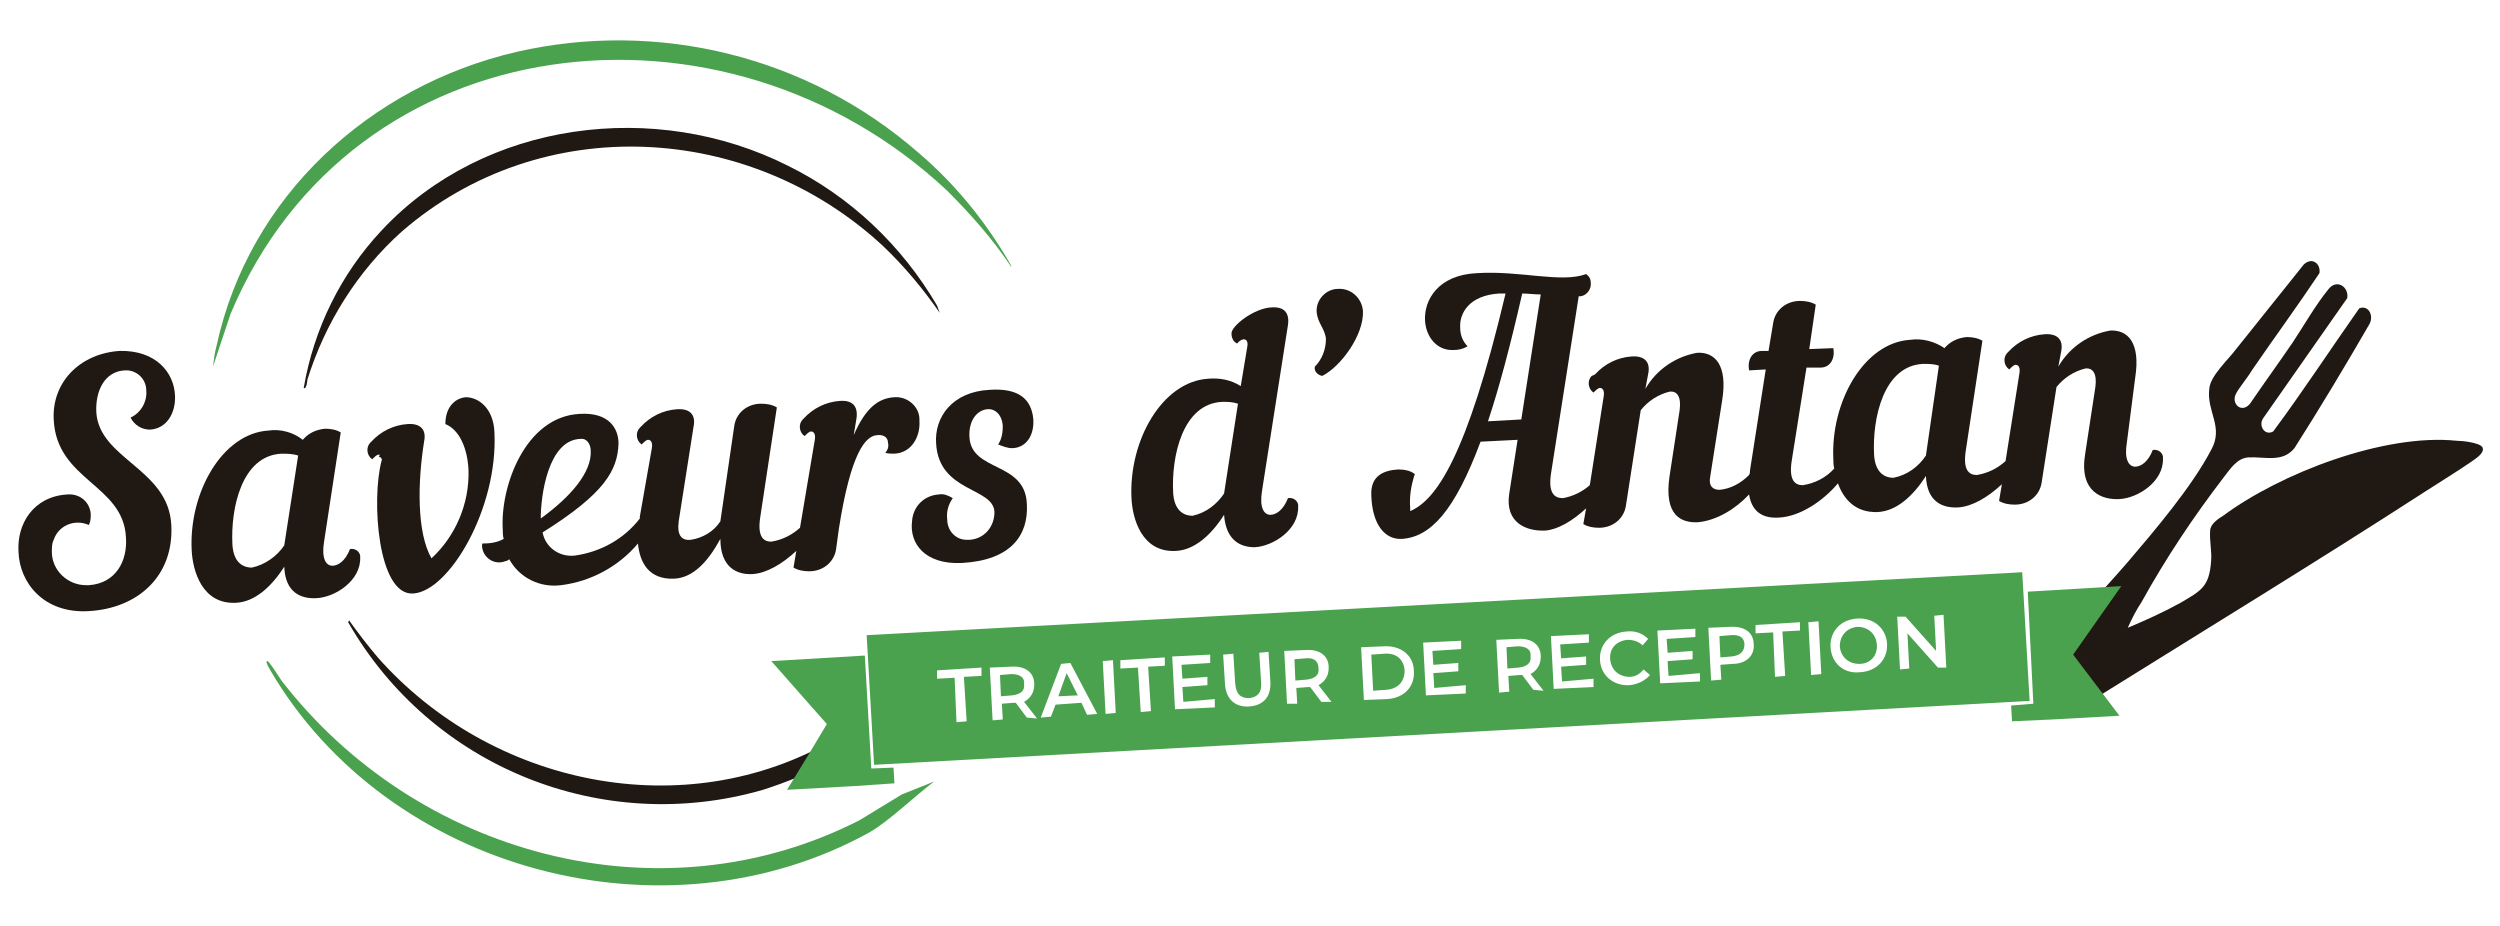<?xml version="1.0" encoding="utf-8"?>
<!-- Generator: Adobe Illustrator 28.1.0, SVG Export Plug-In . SVG Version: 6.00 Build 0)  -->
<svg version="1.1" id="Layer_1" xmlns="http://www.w3.org/2000/svg" xmlns:xlink="http://www.w3.org/1999/xlink" x="0px" y="0px"
	 viewBox="0 0 270 100" style="enable-background:new 0 0 270 100;" xml:space="preserve">
<style type="text/css">
	.st0{fill:#201913;}
	.st1{fill:#4AA24E;}
</style>
<g>
	<g>
		<path class="st0" d="M99.3,45.3c0-1.4-1.3-2.5-2.7-2.4C94.9,43,93.5,44,92.2,47l0.3-1.8c0.2-1.4-0.5-2-1.8-1.9
			c-1.5,0.1-2.9,0.8-3.9,1.9l-0.1,0.1c-0.5,0.5-0.4,1.4,0.2,1.8c0.3-0.3,0.5-0.5,0.7-0.5c0.3,0,0.5,0.3,0.4,0.9L86.4,57
			c-0.9,0.8-1.9,1.3-3.1,1.5c-0.9,0-1.5-0.6-1.2-2.6L83.9,44c-0.5-0.3-1.1-0.4-1.7-0.4c-1.5,0-2.7,1-2.9,2.4l-1.5,10.3
			c-0.7,1.1-1.9,1.8-3.2,2c-1,0.1-1.5-0.5-1.3-2l1.6-10.2c0.3-1.4-0.5-2-1.8-1.9c-1.5,0.1-2.9,0.8-3.9,1.9l-0.1,0.1
			c-0.5,0.5-0.4,1.4,0.2,1.8c0.3-0.3,0.5-0.5,0.7-0.5c0.3,0,0.5,0.3,0.4,0.9l-1.3,7.4c0,0.1,0,0.1,0,0.2c-1.7,2.2-4.2,3.6-7,4
			c-1.7,0.2-3.2-0.9-3.5-2.5c6.7-4.2,8.1-6.7,8.2-9.6c0-1.6-1-3.4-4.2-3.2c-5.9,0.3-8.6,7.9-8.3,12.5c0,0.3,0,0.7,0.1,1
			c-0.7,0.4-1.5,0.5-2.3,0.5c-0.1,0.3,0,0.6,0.1,0.9c0.4,0.9,1.4,1.4,2.4,1c0.1,0,0.3-0.1,0.4-0.2c1.1,2,3.3,3.1,5.6,2.8
			c3.2-0.4,6.2-2,8.3-4.5c0.2,2.1,1.2,3.9,3.9,3.8c2.1-0.1,3.7-1.9,5-4.3c0,3.1,1.8,3.9,3.5,3.8c1.5-0.1,3.2-1.1,4.7-2.5l-0.3,1.8
			c0.5,0.3,1.1,0.4,1.7,0.4c1.5,0,2.7-1,2.9-2.4l0.3-2.2c1.3-8.3,2.9-10,4.1-10.1c0.8-0.1,1.2,0.3,1.2,0.8c0.1,0.4,0,0.8-0.3,1.1
			c0.3,0.1,0.7,0.1,1,0.1c1.9-0.1,2.8-1.9,2.7-3.5C99.3,45.5,99.3,45.4,99.3,45.3z M62.7,47.4c0.6-0.1,1.1,0.5,1.1,1.3
			c0.1,2.3-2.1,4.9-5.4,7.3C58.4,53.5,59.2,47.5,62.7,47.4z"/>
		<path class="st0" d="M44.6,64.1c3.9-0.2,9.2-9.2,8.8-17.4c-0.1-2.6-1.7-3.8-3.1-3.8c-1.1,0.1-2.2,1-2.2,2.9c1.5,0.6,2.4,2.6,2.5,5
			c0.1,3.6-1.4,7.1-4,9.5c-1.6-2.8-1.5-8.2-0.8-12.6c0.3-1.4-0.5-2-1.8-1.9c-1.5,0.1-2.9,0.8-3.9,1.9L40,47.8
			c-0.5,0.5-0.4,1.4,0.2,1.8c0.3-0.3,0.5-0.5,0.7-0.5c0.1,0,0.2,0,0,0.2c0.3,0.1,0.4,0.3,0.3,0.5C40.1,54,40.8,64.3,44.6,64.1z"/>
		<path class="st0" d="M14.1,45.1c0.4,0.8,1.2,1.3,2.1,1.3c1.8-0.1,2.8-1.8,2.7-3.7c-0.1-2.4-2-4.9-6-4.8c-4.3,0.3-7.3,3.4-7.1,7.4
			c0.3,6.6,7.5,7,7.8,12.7c0.2,2.6-1.1,5-4,5.2c-0.1,0-0.2,0-0.3,0c-2,0-3.7-1.6-3.7-3.6c0-0.5,0-0.9,0.2-1.3
			C6.3,56.8,8,56,9.6,56.7c0.2-0.4,0.2-0.8,0.2-1.2c-0.1-1.3-1.2-2.2-2.5-2.1c-3.7,0.2-5.5,3.2-5.3,6.2c0.1,3.3,2.7,6.7,7.6,6.4
			c5.3-0.3,9.2-3.8,8.9-9.3c-0.3-6.1-7.8-7.1-8.1-12.2c-0.1-2.3,0.9-4.4,3.1-4.5c0.1,0,0.2,0,0.3,0c1.1,0.1,2,1,2,2.2
			C15.9,43.4,15.2,44.6,14.1,45.1z"/>
		<path class="st0" d="M38.9,60.2c0-0.1,0-0.1,0-0.2c-0.1-0.5-0.6-0.8-1.1-0.7c-0.5,1.3-1.3,1.8-1.9,1.8c-0.7,0-1.2-0.8-0.9-2.6
			l1.8-11.8c-0.5-0.3-1.1-0.4-1.7-0.4c-1,0.1-1.8,0.5-2.4,1.2c-1-0.8-2.4-1.2-3.7-1c-5,0.3-8.6,6.7-8.3,12.9
			c0.1,2.2,1.1,5.9,4.8,5.7c2-0.1,3.8-1.7,5.2-3.9c0.1,2.8,1.8,3.5,3.5,3.4C36.2,64.5,39,62.7,38.9,60.2z M30.7,58.9
			c-0.8,1.2-2.1,2.1-3.5,2.4c-1.1,0-2-0.7-2.1-2.5c-0.2-3.9,1-9.6,5.3-9.8c0.6,0,1.2,0,1.8,0.2L30.7,58.9z"/>
		<path class="st0" d="M225.2,39.8c0.8-0.1,1.3,0.5,1.1,2l-1.1,7.2c-0.7,4.2,1.9,5,3.7,4.9c2-0.1,4.8-1.9,4.7-4.4c0-0.1,0-0.1,0-0.2
			c-0.1-0.5-0.6-0.8-1.1-0.7c-0.5,1.3-1.3,1.8-1.9,1.8c-0.7,0-1.2-0.8-0.9-2.6l0.9-7c0.6-3.8-0.8-5.2-2.7-5.1
			c-2.3,0.4-4.4,1.8-5.6,3.9l0.3-1.6c0.3-1.4-0.5-2-1.8-1.9c-1.5,0.1-2.9,0.8-3.9,1.9l-0.1,0.1c-0.5,0.5-0.4,1.4,0.2,1.8
			c0.3-0.3,0.5-0.5,0.7-0.5c0.3,0,0.5,0.3,0.4,0.9l-1.5,9.5c-0.9,0.8-1.9,1.3-3.1,1.5c-0.9,0-1.5-0.6-1.2-2.6l1.8-11.9
			c-0.5-0.3-1.1-0.4-1.7-0.4c-1,0.1-1.8,0.5-2.4,1.2c-1-0.7-2.4-1.1-3.7-0.9c-5,0.3-8.6,6.7-8.3,12.9c0,0.3,0,0.6,0.1,1
			c-0.9,1-2.1,1.6-3.4,1.8c-0.9,0-1.5-0.6-1.2-2.6l1.6-10.1h1.5c1.1,0,1.6-1,1.4-2.1l-2.6,0.1l0.7-4.8c-0.5-0.3-1.1-0.4-1.7-0.4
			c-1.5,0-2.7,1-2.9,2.4l-0.5,3h-0.7c-1.1,0-1.6,1-1.4,2.1l1.8-0.1L189,50.8c0,0.2,0,0.3-0.1,0.5c-0.9,0.9-2,1.5-3.2,1.6
			c-0.7,0-1.2-0.4-1-1.4l1.3-8.3c0.6-3.8-0.8-5.2-2.7-5.1c-2.3,0.4-4.4,1.8-5.6,3.9l0.3-1.6c0.3-1.4-0.5-2-1.8-1.9
			c-1.5,0.1-2.9,0.8-3.9,1.9c0,0-0.1,0.1-0.4,0.2c-0.5,0.5-0.4,1.4,0.2,1.8c0.3-0.3,0.5-0.5,0.7-0.5c0.3,0,0.5,0.3,0.4,0.9l-1.5,9.6
			c-0.8,0.7-1.8,1.2-2.9,1.4c-0.9,0-1.6-0.5-1.3-2.6l3-19.2h0.1c0.1,0,0.1,0,0.1,0c0.7-0.1,1.2-0.8,1.1-1.5c0-0.4-0.2-0.7-0.5-0.9
			c-2.7,1-7.1-0.4-11.8-0.1c-4.2,0.2-5.7,2.9-5.6,5.1c0.1,1.8,1.3,3.3,3.1,3.2c0.5,0,1-0.1,1.5-0.4c-0.5-0.5-0.8-1.2-0.8-2
			c-0.1-1.6,1-3.5,4.2-3.7h0.7c-4.2,17.7-7.5,22.3-10.3,23.5v-0.3c-0.1-1.3,0.1-2.5,0.5-3.7c-0.5-0.4-1.2-0.5-1.8-0.5
			c-1.6,0.1-3,0.7-2.9,2.8c0.1,3.2,1.5,4.8,3.3,4.7c3.1-0.2,5.7-3,8.5-10.5l4-0.2l-0.9,5.8c-0.5,3.2,1.9,4.1,3.9,4
			c1.3-0.1,2.9-1,4.4-2.4l-0.3,1.7c0.5,0.3,1.1,0.4,1.7,0.4c1.5,0,2.7-1,2.9-2.4l1.6-10.3c0.8-1,1.9-1.7,3.1-2
			c0.8-0.1,1.3,0.5,1.1,2l-1.1,7.2c-0.6,4.2,1.3,5,3.1,4.9c2-0.2,4-1.4,5.5-3c0.3,1.9,1.5,2.6,3.2,2.5c2.3-0.1,4.8-1.8,6.4-3.7
			c0.6,1.7,1.9,3.2,4.3,3.1c2-0.1,3.8-1.7,5.2-3.9c0.1,2.8,1.8,3.5,3.5,3.4c1.5-0.1,3.2-1.1,4.7-2.5l-0.3,1.8
			c0.5,0.3,1.1,0.4,1.7,0.4c1.5,0,2.7-1,2.9-2.4l1.6-10.3C222.9,40.8,224,40.1,225.2,39.8z M164.3,45.3l-3.6,0.2
			c1.2-3.6,2.4-8.1,3.7-13.8c0.6,0,1.3,0.1,2,0.1L164.3,45.3z M208,49.2c-0.8,1.2-2,2.1-3.5,2.4c-1.1,0-2-0.7-2.1-2.5
			c-0.2-3.9,1-9.6,5.3-9.8c0.6,0,1.2,0,1.7,0.2L208,49.2z"/>
		<path class="st0" d="M106.9,42.1c-4.1,0.2-6,3-5.8,5.8c0.3,5.3,6.2,4.7,6.3,7.4c0,1.6-1.1,2.9-2.7,3c-0.1,0-0.2,0-0.3,0
			c-1.2,0-2.1-1-2.1-2.2c-0.1-0.8,0.1-1.6,0.6-2.3c-0.5-0.3-1-0.5-1.5-0.4c-1.6,0.1-2.8,1.3-2.9,2.9c-0.3,2.4,1.4,4.7,5.4,4.5
			c5.3-0.3,7.2-3,7-6.4c-0.2-4.6-6-3.4-6.2-7.2c-0.1-1.9,0.9-2.9,1.9-3c0.8-0.1,1.6,0.5,1.7,1.8c0,0.7-0.1,1.4-0.5,2
			c0.5,0.2,1,0.4,1.5,0.4c1.3,0,2.4-1.1,2.3-3.1C111.4,43,109.9,41.9,106.9,42.1z"/>
		<path class="st0" d="M144.5,31.2c-1.3,0-2.4,1.2-2.3,2.5c0.1,1.2,0.9,1.8,1,2.9c0,1.1-0.4,2.2-1.2,3c-0.1,0.5,0.3,0.9,0.8,1
			c2-1,4.5-4.4,4.4-7C147.1,32.2,145.9,31.1,144.5,31.2z"/>
		<path class="st0" d="M139.1,53.8c-0.5,1.3-1.3,1.8-1.9,1.8c-0.7,0-1.2-0.8-0.9-2.6l2.8-17.9c0.2-1.4-0.5-2-1.8-1.9
			c-1.9,0.1-4.3,2-4.3,2.8c0,0.5,0.2,0.9,0.6,1.1c0.6-0.7,1.3-0.6,1.1,0.4l-0.7,4.2c-1.1-0.7-2.3-0.9-3.5-0.8
			c-5,0.3-8.6,6.7-8.3,12.9c0.1,2.2,1.1,5.9,4.8,5.7c2-0.1,3.8-1.7,5.2-3.9c0.2,2.8,1.8,3.5,3.3,3.5c2-0.1,4.8-1.9,4.7-4.4
			c0-0.1,0-0.1,0-0.2C140.1,54,139.6,53.7,139.1,53.8z M132.2,53.3c-0.8,1.2-2,2.1-3.4,2.4c-1.1,0-2-0.7-2.1-2.5
			c-0.2-3.9,1-9.6,5.3-9.8c0.6,0,1.1,0,1.7,0.2L132.2,53.3z"/>
		<path class="st0" d="M268.1,48.3c-0.3-0.5-2.2-0.7-2.8-0.7c-7.8-0.8-19,3.5-25.2,8.1c-0.5,0.3-1.4,0.9-1.4,1.6
			c-0.1,1,0.2,2.3,0.1,3.3c-0.2,2.8-1.1,3.2-3.3,4.5c-1.8,1-3.8,1.9-5.7,2.7c0.4-0.9,0.9-1.9,1.5-2.8c2.6-4.7,5.6-9.2,8.9-13.5
			c0.7-0.9,1.4-2,2.6-2.1c1.8-0.1,3.7,0.6,5-1c2.8-4.4,5.5-8.9,8.1-13.4c0.5-0.9-0.1-2.1-1.1-1.7c-3.1,4.4-6.1,9-9.3,13.3
			c-0.9,0.5-1.6-0.6-1.1-1.4l9.1-13c0.2-1.2-1.1-2.1-2-1c-1.4,1.7-2.7,4-3.9,5.8c-1.5,2.2-3.1,4.4-4.6,6.6c-0.9,1.1-2.1,0-1.5-1.1
			c0.3-0.6,1.3-1.8,1.7-2.5c2.4-3.5,4.9-6.9,7.3-10.5c0.1-0.6-0.2-1.2-0.8-1.3h-0.1c-0.3,0-0.7,0.2-0.9,0.5c-2.4,3-4.8,6-7.2,9
			c-0.9,1.2-2.8,2.9-2.9,4.3c-0.3,2.5,1.6,4.1,0.2,6.6c-2.1,4-6.1,8.7-9,12.1c-1.4,1.6-2.8,3.2-4.3,4.7c-2.9,3.1-4.2,6.7-3.5,8.2
			c0.7,1.6,2.9,2.3,4.8,1.5c11.7-7.3,23.5-14.5,35.1-22c1.7-1.1,3.5-2.2,5.1-3.3C267.4,49.5,268.4,48.9,268.1,48.3z"/>
		<path class="st0" d="M33.2,41c1.9-6.1,5.4-11.7,10.2-16c15.1-13.1,37.6-11.8,52,1.6c2.3,2.2,4.3,4.6,6.1,7.2
			c-0.1-0.3-0.2-0.5-0.3-0.8c-3.8-6.5-9.4-11.8-16.1-15.1c-14.3-7.2-32.8-4.9-43.9,7c-4.4,4.7-7.3,10.6-8.4,17
			C33.1,42.1,33.2,41.1,33.2,41z"/>
		<path class="st0" d="M40.8,71c-1.1-1.3-2.1-2.6-3.1-4l-0.1,0.2c9,15.7,27.5,23.1,44.8,18.1c2.5-0.8,5-1.8,7.3-3.1l2.4-3.6
			c-0.6,0.4-1.2,0.8-1.9,1.2C73.9,89.3,53,84.8,40.8,71z"/>
	</g>
	<g>
		<path class="st1" d="M92.8,88.6c-21.6,11-47.9,3.7-62.4-15.1c-0.4-0.6-0.9-1.4-1.3-1.9c-0.1-0.1-0.1-0.2-0.3-0.2
			c-0.1,0.2,0.3,0.8,0.4,1c12.7,21.7,42.6,29.7,64.7,17.5c2.1-1.2,5.1-4.1,7-5.5l-3.5,1.4L92.8,88.6z"/>
		<path class="st1" d="M102.3,20.6c2.5,2.5,4.9,5.2,6.9,8.2c0.1-0.1-0.1-0.2-0.1-0.3c-2.6-4.5-5.9-8.6-9.9-12
			C87.3,6.1,71.1,2.1,55.8,5.6C39.9,9.3,26.9,21.2,23.4,37.3c-0.2,0.7-0.3,1.5-0.4,2.3l1.9-5.7C38.1,2.4,78.3-1.9,102.3,20.6z"/>
		<path class="st1" d="M218.4,61.8L93.6,68.6l0.8,14l124.8-6.9L218.4,61.8z M106,73l-1.9,0.1l0.3,4.8l-1.1,0.1l-0.2-4.8l-1.9,0.1
			v-0.9l4.8-0.3V73z M110.9,77.5l-1.2-1.6c-0.1,0-0.1,0-0.2,0l-1.3,0.1l0.1,1.7l-1.1,0.1l-0.3-5.7l2.3-0.1c1.5-0.1,2.5,0.6,2.5,1.9
			c0,0.9-0.4,1.5-1.1,1.9l1.4,1.8L110.9,77.5z M117.4,77.2l-0.6-1.3l-2.8,0.2l-0.5,1.3l-1.1,0.1l2.2-5.8l1-0.1l2.9,5.5L117.4,77.2z
			 M119.4,77.1l-0.3-5.7l1.1-0.1l0.3,5.7L119.4,77.1z M125.8,71.9L124,72l0.3,4.8l-1.1,0.1l-0.3-4.8l-1.9,0.1v-0.9l4.8-0.3V71.9z
			 M131.2,76.4l-4.3,0.2l-0.3-5.7l4.1-0.2v0.9l-3.1,0.2l0.1,1.5l2.7-0.2V74l-2.7,0.2l0.1,1.6l3.4-0.3V76.4z M134.9,76.3
			c-1.5,0.1-2.5-0.8-2.6-2.4l-0.2-3.2l1.1-0.1l0.2,3.2c0.1,1.2,0.6,1.6,1.5,1.6c0.9-0.1,1.4-0.6,1.3-1.7l-0.2-3.2l1-0.1l0.2,3.2
			C137.3,75.3,136.4,76.2,134.9,76.3z M142.7,75.8l-1.2-1.6c-0.1,0-0.1,0-0.2,0l-1.3,0.1l0.1,1.7H139l-0.3-5.7l2.3-0.1
			c1.5-0.1,2.5,0.6,2.5,1.9c0,0.9-0.4,1.5-1.1,1.9l1.4,1.8H142.7z M149.8,75.5l-2.5,0.1l-0.3-5.7l2.5-0.1c1.8-0.1,3.2,1,3.2,2.7
			C152.8,74.2,151.6,75.4,149.8,75.5z M158.3,74.9l-4.3,0.2l-0.3-5.7l4.1-0.2v0.9l-3.1,0.2l0.1,1.5l2.7-0.2v0.9l-2.7,0.2l0.1,1.6
			l3.4-0.3V74.9z M165.6,74.5l-1.2-1.6c-0.1,0-0.1,0-0.2,0l-1.3,0.1l0.1,1.7l-1.1,0.1l-0.3-5.7l2.3-0.1c1.5-0.1,2.5,0.6,2.5,1.9
			c0,0.9-0.4,1.5-1.1,1.9l1.4,1.8L165.6,74.5z M172.1,74.2l-4.3,0.2l-0.3-5.7l4.1-0.2v0.9l-3.1,0.2l0.1,1.5l2.7-0.2v0.9l-2.7,0.2
			l0.1,1.6l3.4-0.3V74.2z M176,74c-1.7,0.1-3.1-1-3.2-2.7c-0.1-1.7,1.1-3,2.9-3.1c0.9-0.1,1.7,0.2,2.3,0.8l-0.6,0.7
			c-0.4-0.4-1-0.6-1.6-0.6c-1.2,0.1-2,0.9-1.9,2.1c0.1,1.2,1,1.9,2.1,1.9c0.6,0,1.1-0.3,1.5-0.8l0.7,0.6
			C177.7,73.5,176.9,73.9,176,74z M183.6,73.6l-4.3,0.2l-0.3-5.7l4.1-0.2v0.9L180,69l0.1,1.5l2.7-0.2v0.9l-2.7,0.2l0.1,1.6l3.4-0.3
			V73.6z M187.1,71.7l-1.3,0.1l0.1,1.6l-1.1,0.1l-0.3-5.7l2.3-0.1c1.6-0.1,2.6,0.6,2.6,1.9C189.5,70.8,188.6,71.7,187.1,71.7z
			 M194.4,68.1l-1.9,0.1l0.3,4.8l-1.1,0.1l-0.2-4.8l-1.9,0.1v-0.9l4.8-0.3V68.1z M195.6,72.9l-0.3-5.7l1.1-0.1l0.3,5.7L195.6,72.9z
			 M200.9,72.6c-1.8,0.2-3.1-1-3.2-2.7c-0.1-1.7,1.1-3,2.9-3.1c1.8-0.1,3.1,1.1,3.2,2.7C203.9,71.2,202.7,72.5,200.9,72.6z
			 M209.3,72.1l-3.3-3.7l0.2,3.8l-1,0.1l-0.3-5.7h0.9l3.3,3.7l-0.2-3.8l1-0.1l0.3,5.7H209.3z"/>
		<path class="st1" d="M149.5,70.6l-1.4,0.1l0.2,3.9l1.4-0.1c1.3-0.1,2-0.9,2-2.1C151.6,71.2,150.8,70.5,149.5,70.6z"/>
		<path class="st1" d="M186.9,68.6l-1.2,0.1l0.1,2.3l1.2-0.1c1-0.1,1.4-0.6,1.4-1.3C188.4,68.9,187.9,68.5,186.9,68.6z"/>
		<path class="st1" d="M163.9,69.8l-1.2,0.1l0.1,2.3l1.2-0.1c0.9-0.1,1.4-0.5,1.3-1.2C165.4,70.2,164.9,69.8,163.9,69.8z"/>
		<path class="st1" d="M141,71.1l-1.2,0.1l0.1,2.3l1.2-0.1c0.9-0.1,1.4-0.5,1.3-1.2C142.4,71.4,141.9,71,141,71.1z"/>
		<polygon class="st1" points="114.3,75.2 116.4,75.1 115.2,72.7 		"/>
		<path class="st1" d="M200.6,67.7c-1.1,0.1-1.9,0.9-1.9,2.1c0.1,1.2,1,1.9,2.1,1.9c1.2,0,2-0.9,1.9-2.1
			C202.6,68.4,201.7,67.7,200.6,67.7z"/>
		<path class="st1" d="M109.2,72.8l-1.2,0.1l0.1,2.3l1.2-0.1c0.9-0.1,1.4-0.5,1.3-1.2C110.7,73.2,110.2,72.8,109.2,72.8z"/>
		<polygon class="st1" points="85,85.3 92.2,84.9 96.6,84.6 96.5,82.9 94.1,83 93.4,70.8 83.3,71.4 89.3,78.2 87.2,81.7 		"/>
		<polygon class="st1" points="223.9,70.7 229.1,63.3 219,63.9 219.6,76 217.2,76.2 217.3,77.9 221.7,77.7 228.9,77.3 226.4,74 		
			"/>
	</g>
</g>
</svg>
